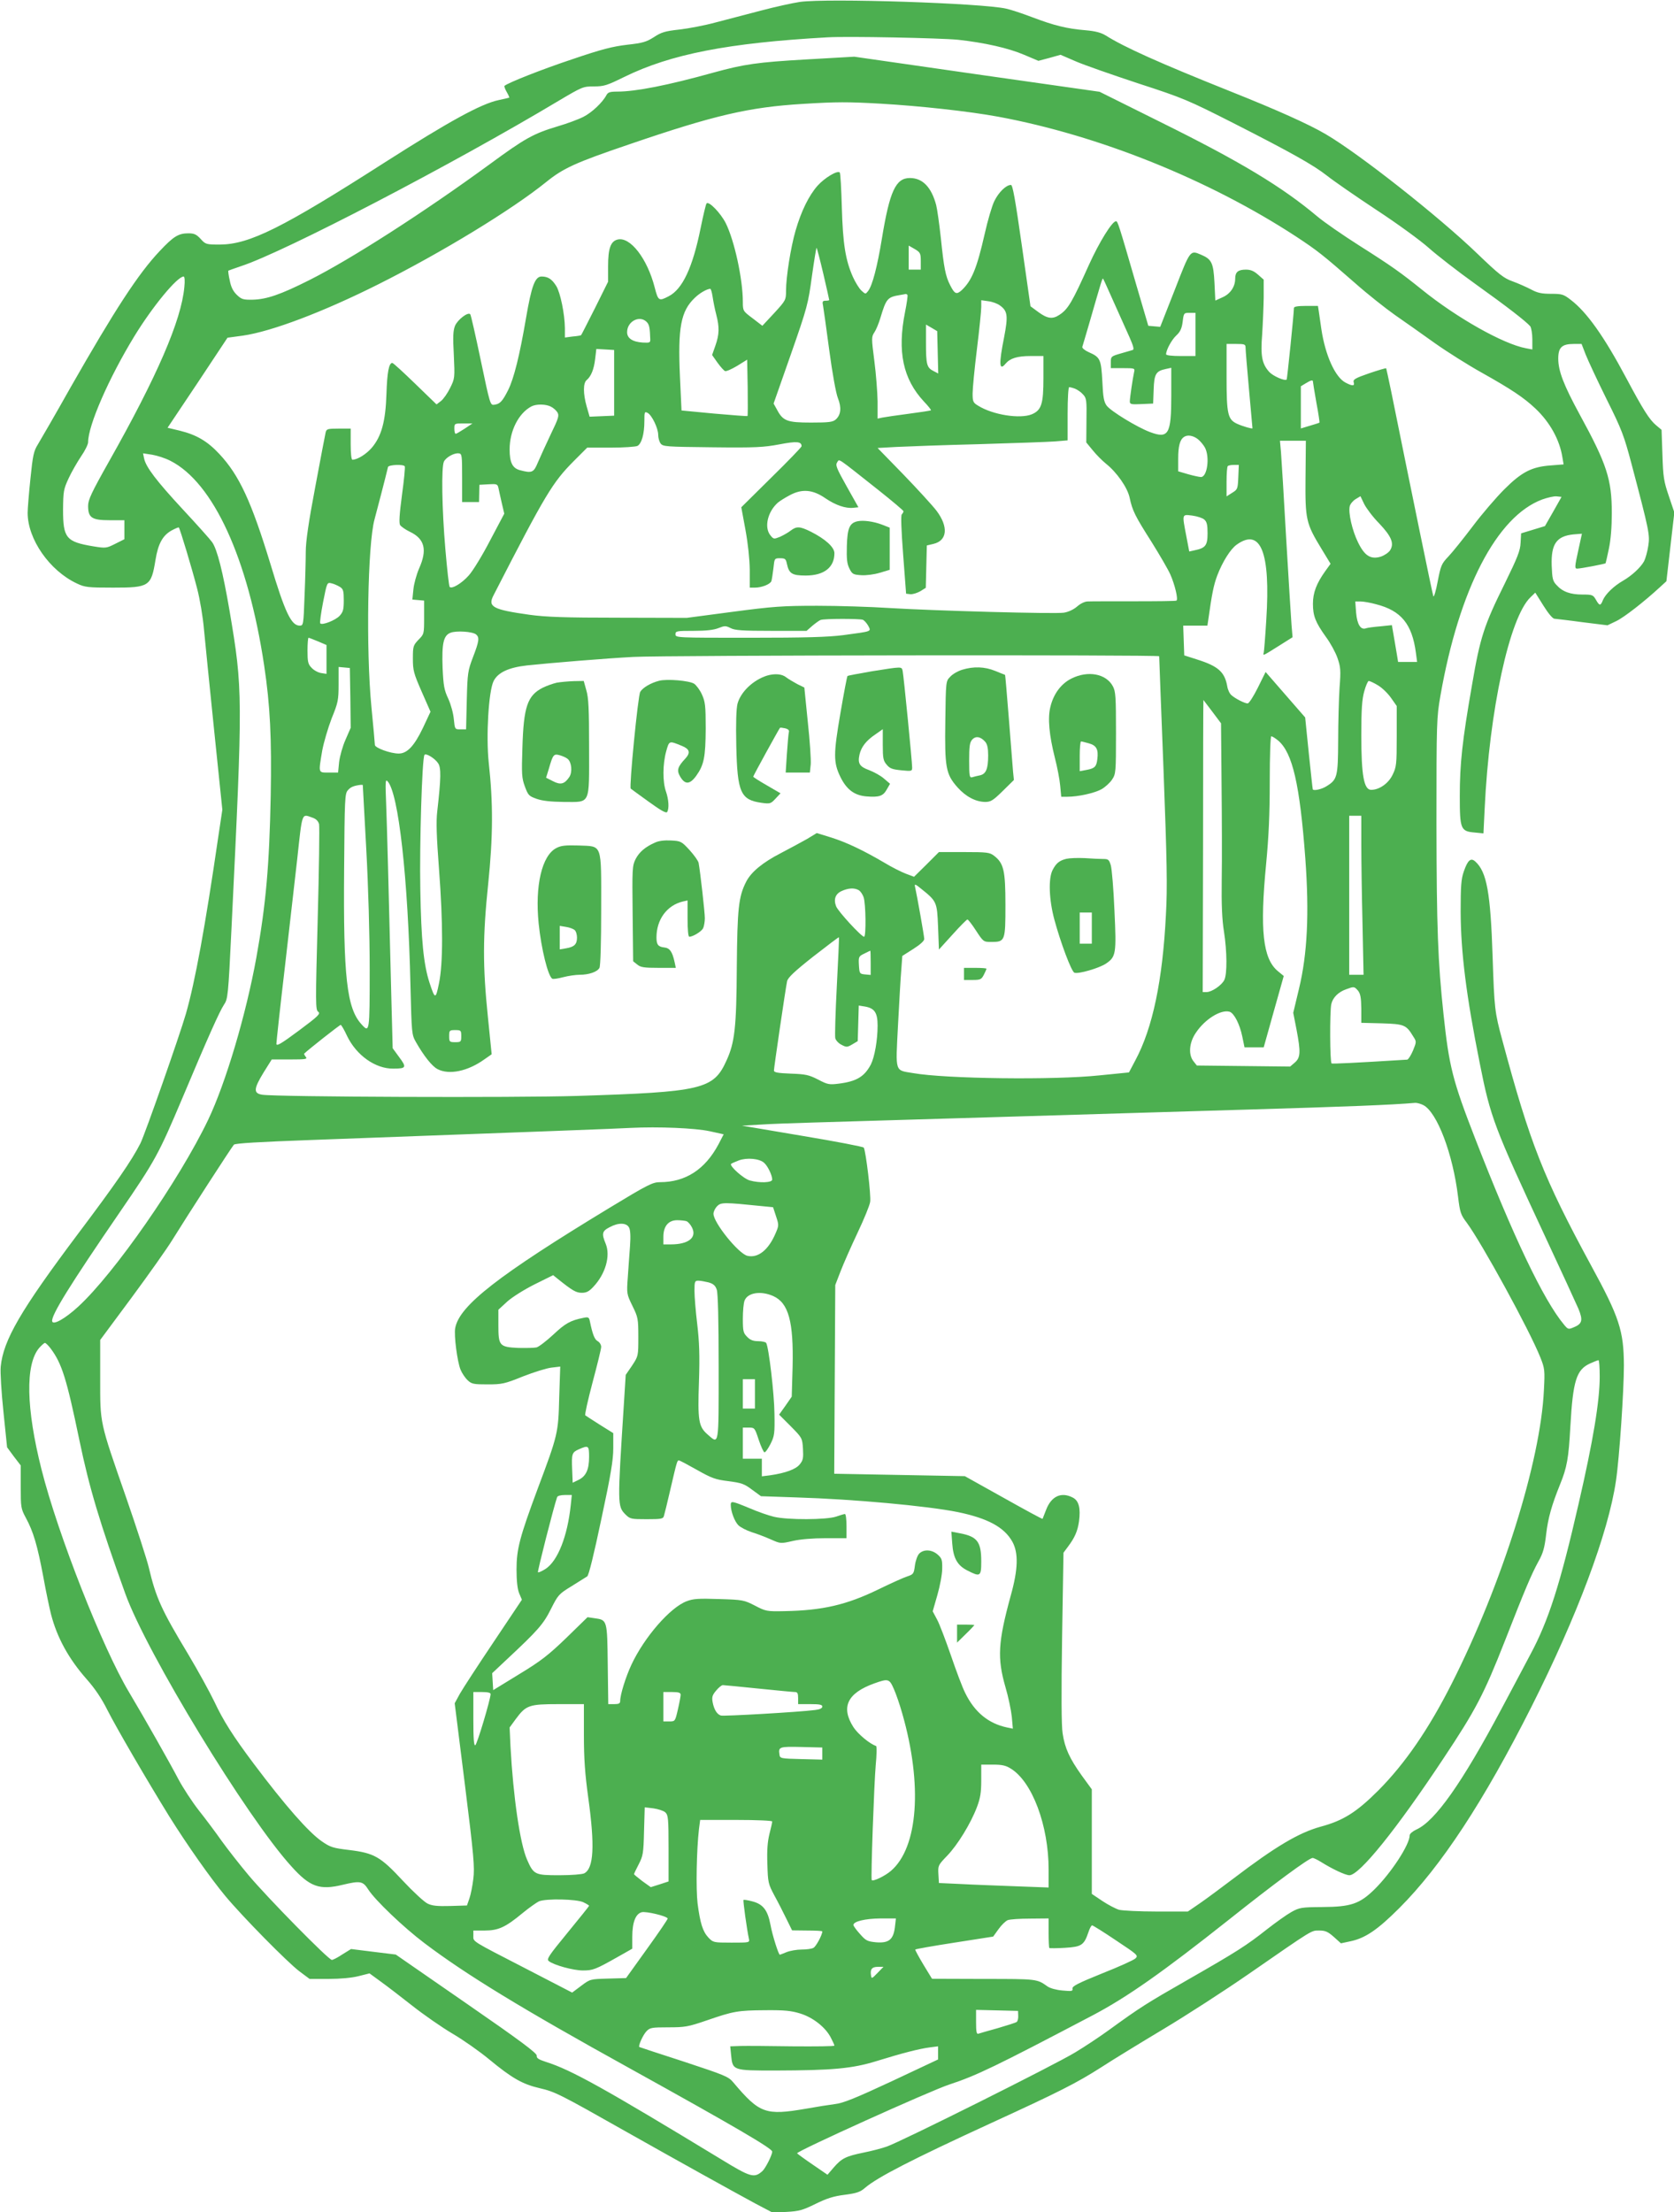 <?xml version="1.0" standalone="no"?>
<!DOCTYPE svg PUBLIC "-//W3C//DTD SVG 20010904//EN"
 "http://www.w3.org/TR/2001/REC-SVG-20010904/DTD/svg10.dtd">
<svg version="1.0" xmlns="http://www.w3.org/2000/svg"
 width="969pt" height="1280pt" viewBox="0 0 969 1280"
 preserveAspectRatio="xMidYMid meet">
<g transform="translate(0,1280) scale(0.1,-0.1)"
fill="#4caf50" stroke="none">
<path d="M4631 12789 c-41 -6 -142 -28 -225 -50 -83 -22 -202 -53 -264 -69
-62 -17 -157 -35 -210 -41 -82 -9 -105 -16 -147 -44 -44 -28 -65 -34 -155 -44
-84 -10 -148 -26 -315 -83 -175 -58 -375 -137 -395 -155 -2 -2 3 -18 13 -35
10 -17 16 -32 15 -33 -2 -1 -29 -7 -61 -14 -104 -22 -290 -125 -657 -359 -595
-381 -786 -476 -957 -477 -80 0 -83 1 -112 33 -24 26 -37 32 -71 32 -57 0 -86
-18 -165 -102 -125 -132 -260 -340 -518 -792 -87 -155 -172 -301 -187 -326
-25 -40 -30 -63 -44 -201 -9 -86 -16 -174 -16 -196 0 -153 127 -335 285 -409
46 -22 63 -24 210 -24 209 0 220 7 245 160 15 93 41 141 92 170 22 12 41 20
43 18 7 -7 77 -240 106 -353 16 -61 34 -167 40 -240 7 -71 33 -335 59 -585
l47 -455 -24 -160 c-75 -515 -134 -837 -187 -1021 -36 -125 -237 -697 -263
-749 -50 -99 -144 -235 -363 -526 -331 -441 -431 -613 -446 -767 -3 -32 4
-148 16 -262 l21 -204 39 -53 40 -52 0 -124 c0 -117 1 -126 29 -178 44 -81 67
-159 101 -339 16 -89 37 -188 45 -219 35 -136 102 -258 206 -376 48 -54 87
-112 120 -178 52 -103 228 -405 359 -617 104 -166 237 -355 324 -460 99 -119
359 -383 429 -436 l59 -44 109 0 c68 0 135 6 174 16 l64 16 63 -46 c35 -25
117 -88 183 -140 66 -52 172 -126 235 -163 63 -37 158 -104 211 -148 132 -109
193 -144 292 -167 91 -21 118 -35 507 -255 298 -168 597 -334 743 -413 l99
-52 82 4 c71 4 93 10 166 46 65 32 105 45 170 53 70 9 91 17 117 40 71 61 271
164 728 374 395 181 496 232 640 324 66 43 228 142 360 221 132 79 355 223
495 320 377 261 359 250 407 250 35 0 50 -7 84 -37 l41 -37 56 12 c85 18 156
66 282 192 242 242 488 616 765 1165 264 524 445 1006 489 1307 20 133 46 521
46 668 -1 200 -26 278 -191 580 -274 505 -352 703 -513 1302 -44 162 -46 182
-56 483 -12 370 -34 491 -100 550 -26 24 -44 9 -67 -58 -15 -43 -18 -84 -18
-232 1 -235 32 -485 111 -879 62 -313 83 -367 376 -996 94 -201 181 -391 195
-423 27 -66 22 -87 -28 -107 -30 -13 -33 -12 -56 16 -118 141 -294 510 -515
1079 -129 332 -150 414 -182 715 -33 307 -40 500 -41 1105 0 591 1 614 23 740
108 616 326 1037 589 1135 31 11 69 20 84 18 l28 -3 -48 -85 -48 -84 -69 -21
-69 -21 -3 -54 c-2 -46 -17 -84 -91 -235 -121 -244 -143 -312 -190 -587 -57
-326 -71 -458 -71 -644 0 -192 5 -204 87 -211 l50 -5 7 143 c27 571 144 1107
265 1223 l28 27 47 -75 c28 -45 54 -76 64 -76 9 -1 82 -9 162 -20 l145 -18 50
24 c45 21 163 113 255 198 l36 33 23 199 23 199 -32 95 c-29 85 -33 110 -37
239 l-5 144 -31 26 c-39 32 -76 91 -172 271 -130 244 -230 385 -324 456 -40
31 -50 34 -112 34 -55 0 -79 5 -116 25 -27 14 -74 35 -107 47 -51 18 -78 39
-204 160 -223 215 -684 578 -877 691 -98 58 -286 142 -552 248 -415 166 -613
255 -723 324 -26 16 -59 25 -116 30 -110 9 -184 28 -308 75 -58 22 -127 45
-152 50 -141 32 -1032 61 -1193 39z m914 -219 c154 -17 292 -48 383 -87 l83
-35 64 17 64 18 88 -38 c48 -21 212 -78 363 -128 262 -85 288 -97 545 -227
342 -174 468 -245 547 -307 35 -28 162 -116 283 -196 121 -79 258 -179 305
-221 47 -42 168 -136 270 -209 186 -133 294 -217 318 -245 6 -9 12 -42 12 -75
l0 -59 -37 7 c-130 24 -399 175 -602 339 -122 98 -173 135 -361 254 -96 61
-206 137 -245 170 -205 172 -443 316 -910 547 l-350 174 -710 101 -710 102
-280 -16 c-279 -16 -357 -27 -535 -76 -266 -74 -450 -110 -557 -110 -43 0 -54
-4 -63 -21 -23 -43 -85 -101 -133 -125 -27 -14 -94 -39 -149 -55 -140 -42
-189 -69 -393 -219 -373 -273 -802 -549 -1045 -671 -167 -84 -247 -111 -327
-113 -55 -1 -65 2 -92 28 -21 20 -34 45 -41 83 -7 30 -10 56 -8 57 1 1 35 13
73 26 249 81 1228 591 1839 957 137 81 141 83 204 83 59 0 76 6 176 55 269
132 602 197 1176 229 116 7 652 -4 755 -14z m-445 -370 c225 -13 508 -44 677
-75 584 -108 1220 -364 1723 -692 126 -83 154 -105 344 -271 71 -63 175 -145
230 -184 56 -39 160 -112 231 -163 72 -51 193 -127 270 -170 173 -97 245 -145
312 -208 84 -79 141 -181 157 -283 l7 -41 -75 -6 c-110 -8 -168 -38 -269 -139
-46 -46 -128 -141 -182 -213 -54 -71 -117 -150 -141 -175 -40 -42 -44 -52 -62
-145 -10 -55 -22 -93 -25 -85 -5 12 -126 602 -244 1185 -15 72 -28 132 -29
134 -2 2 -46 -11 -99 -29 -81 -28 -94 -36 -89 -52 7 -22 -7 -23 -47 -2 -60 31
-117 157 -140 308 -6 39 -12 86 -15 104 l-5 32 -69 0 c-49 0 -70 -4 -70 -12
-1 -40 -39 -410 -42 -414 -10 -10 -77 19 -100 43 -43 47 -52 93 -42 217 4 61
8 158 9 214 l0 104 -33 29 c-24 21 -42 29 -70 29 -45 0 -62 -14 -62 -52 0 -47
-28 -88 -73 -108 l-42 -19 -5 103 c-6 115 -16 136 -77 162 -64 27 -62 31 -152
-201 l-85 -216 -35 3 -34 3 -69 235 c-103 355 -108 370 -118 370 -22 0 -96
-119 -156 -251 -97 -216 -121 -258 -172 -291 -39 -26 -69 -22 -121 16 l-46 34
-50 351 c-38 267 -53 351 -63 351 -28 0 -71 -42 -96 -93 -14 -28 -39 -114 -56
-190 -45 -198 -74 -270 -133 -326 -30 -27 -41 -23 -67 29 -27 52 -36 100 -54
274 -9 82 -21 167 -27 190 -28 104 -79 156 -152 156 -82 0 -117 -76 -162 -350
-27 -164 -55 -272 -80 -304 -15 -19 -15 -19 -39 3 -13 12 -35 48 -49 79 -43
97 -58 191 -64 402 -3 107 -8 198 -12 202 -13 14 -88 -31 -129 -77 -50 -57
-94 -146 -127 -260 -28 -97 -55 -268 -55 -347 0 -53 -1 -56 -68 -129 l-69 -74
-56 43 c-56 42 -57 43 -57 95 0 132 -49 356 -99 456 -30 59 -98 129 -111 114
-4 -4 -19 -68 -34 -141 -46 -229 -105 -355 -185 -396 -57 -30 -61 -27 -81 50
-43 168 -142 296 -215 278 -40 -10 -55 -51 -55 -154 l0 -90 -76 -153 c-42 -83
-78 -154 -80 -156 -1 -2 -23 -6 -49 -8 l-45 -6 0 54 c-1 82 -26 205 -50 244
-25 40 -48 55 -85 55 -38 0 -58 -54 -90 -240 -37 -217 -70 -350 -104 -418 -33
-65 -47 -80 -81 -84 -22 -3 -24 4 -77 257 -30 143 -57 263 -61 267 -14 14 -73
-32 -88 -67 -11 -27 -13 -63 -7 -169 6 -132 6 -136 -21 -190 -15 -31 -39 -65
-53 -76 l-26 -20 -124 120 c-68 66 -127 120 -132 120 -20 0 -30 -55 -34 -180
-5 -159 -29 -245 -85 -311 -32 -37 -83 -69 -112 -69 -6 0 -10 35 -10 90 l0 90
-70 0 c-64 0 -70 -2 -75 -22 -3 -13 -30 -154 -60 -315 -39 -205 -55 -317 -55
-375 0 -46 -3 -161 -7 -255 -6 -169 -7 -173 -28 -173 -49 0 -85 76 -169 355
-111 364 -181 515 -296 638 -69 74 -132 111 -229 135 l-71 17 174 260 173 261
89 12 c167 24 467 138 784 297 369 185 774 432 972 592 99 80 169 112 478 217
497 170 695 216 1010 235 196 12 255 12 450 1z m230 -911 l0 -49 -35 0 -35 0
0 70 0 69 35 -20 c32 -19 35 -25 35 -70z m-564 -74 c19 -81 34 -149 34 -151 0
-2 -9 -4 -21 -4 -17 0 -20 -5 -15 -27 3 -16 19 -131 36 -258 18 -135 39 -250
50 -278 22 -55 18 -97 -12 -124 -17 -15 -39 -18 -143 -18 -139 0 -163 9 -198
76 l-19 34 100 285 c96 274 100 292 122 453 13 92 25 166 27 163 2 -2 20 -70
39 -151z m-3699 -77 c-18 -193 -158 -516 -436 -1008 -102 -181 -121 -222 -121
-257 0 -69 22 -83 125 -83 l85 0 0 -55 0 -55 -52 -26 c-52 -26 -55 -27 -128
-15 -157 26 -175 48 -175 211 1 108 3 119 32 182 17 37 50 94 72 127 23 33 41
70 41 82 0 97 119 370 268 614 106 173 248 345 285 345 6 0 8 -25 4 -62z
m5381 -88 c33 -74 74 -166 91 -203 21 -48 27 -69 18 -72 -6 -2 -38 -11 -69
-20 -56 -16 -58 -18 -58 -51 l0 -34 70 0 c68 0 70 -1 65 -22 -8 -36 -25 -151
-25 -171 0 -16 8 -18 68 -15 l67 3 3 81 c3 90 13 107 70 119 l32 7 0 -162 c0
-223 -16 -250 -123 -210 -75 28 -227 121 -251 153 -16 22 -21 49 -25 140 -7
128 -12 140 -78 169 -23 10 -40 24 -38 31 2 7 20 66 39 132 71 246 77 267 81
263 2 -1 30 -64 63 -138z m-2323 33 c4 -27 13 -73 21 -103 19 -73 18 -115 -5
-180 l-19 -54 31 -44 c18 -25 38 -47 44 -49 7 -3 38 11 70 30 l58 36 3 -161
c1 -88 1 -162 -1 -165 -2 -2 -89 5 -193 14 l-189 18 -9 195 c-13 285 5 380 86
457 28 27 67 50 89 52 4 1 10 -20 14 -46z m1128 10 c2 -5 -4 -48 -14 -98 -46
-229 -12 -388 109 -518 25 -26 43 -49 41 -51 -2 -2 -60 -11 -129 -20 -69 -9
-137 -19 -152 -22 l-28 -6 0 99 c-1 54 -9 160 -19 236 -17 132 -17 138 1 165
10 15 25 52 34 82 34 113 41 121 114 133 14 2 28 5 32 6 4 0 9 -2 11 -6z m536
-61 c44 -32 47 -60 23 -185 -31 -155 -28 -196 9 -151 26 31 68 44 144 44 l75
0 0 -125 c0 -152 -11 -188 -67 -212 -68 -28 -224 -4 -310 49 -30 18 -33 24
-33 71 0 29 11 144 25 257 14 113 25 222 25 244 l0 39 42 -6 c23 -3 53 -14 67
-25z m1131 -167 l0 -125 -85 0 c-52 0 -85 4 -85 10 0 25 32 84 59 109 23 21
32 41 37 80 6 50 7 51 40 51 l34 0 0 -125z m-3172 67 c11 -15 14 -33 16 -94 1
-21 -3 -22 -44 -20 -59 4 -90 25 -90 60 0 66 79 103 118 54z m1680 -170 l3
-123 -29 15 c-37 19 -42 37 -42 164 l0 104 33 -19 32 -19 3 -122z m1782 26 c0
-13 9 -122 20 -243 11 -121 20 -221 20 -223 0 -5 -56 11 -89 26 -54 25 -61 55
-61 272 l0 190 55 0 c50 0 55 -2 55 -22z m1969 -40 c14 -35 68 -151 121 -258
88 -176 101 -212 143 -370 105 -397 108 -415 98 -479 -5 -33 -16 -72 -24 -88
-19 -35 -70 -83 -122 -113 -54 -31 -101 -77 -116 -111 -14 -36 -20 -36 -41 1
-16 28 -21 30 -78 30 -70 0 -115 16 -150 55 -22 23 -25 37 -28 113 -4 125 28
170 126 180 l49 4 -22 -101 c-20 -90 -20 -101 -6 -101 21 0 161 27 165 31 1 2
10 40 19 84 11 51 17 127 17 206 0 195 -28 282 -186 571 -93 171 -124 252
-124 323 0 65 21 85 90 85 l45 0 24 -62z m-5624 -163 l0 -190 -71 -3 -71 -3
-17 59 c-21 74 -21 136 0 153 25 21 42 61 49 122 l7 58 52 -3 51 -3 0 -190z
m4045 7 c0 -5 9 -59 20 -122 12 -62 19 -114 18 -115 -2 -2 -27 -10 -55 -18
l-53 -16 0 122 0 122 28 17 c31 19 42 21 42 10z m-1377 -41 c14 -6 35 -20 46
-33 20 -21 22 -33 20 -151 l-1 -127 37 -45 c20 -25 55 -60 77 -78 63 -50 125
-139 137 -197 16 -75 31 -105 127 -256 48 -77 97 -161 109 -189 26 -59 46
-143 35 -150 -4 -3 -115 -4 -246 -4 -132 0 -252 0 -268 -1 -17 0 -43 -13 -62
-30 -20 -17 -50 -31 -76 -35 -53 -8 -745 11 -1008 27 -107 7 -296 13 -420 13
-200 0 -255 -4 -490 -35 l-265 -35 -395 1 c-310 0 -421 4 -515 17 -214 30
-243 46 -208 113 302 588 341 652 465 777 l77 77 136 0 c75 0 145 5 155 10 24
13 40 69 40 143 0 54 1 57 19 48 25 -14 61 -89 61 -127 0 -17 6 -39 14 -50 14
-18 31 -19 300 -22 251 -3 297 0 388 17 100 19 128 17 128 -11 0 -5 -79 -87
-175 -181 l-174 -172 24 -130 c15 -82 24 -168 25 -232 l0 -103 29 0 c40 0 88
19 96 37 3 9 8 43 12 75 6 58 6 58 39 58 29 0 33 -4 39 -32 12 -57 30 -68 109
-68 106 0 166 47 166 129 0 35 -52 82 -137 125 -63 31 -82 32 -116 6 -14 -11
-42 -27 -62 -36 -35 -14 -37 -14 -55 8 -38 46 -17 137 43 190 12 10 44 30 71
44 70 37 132 31 204 -19 59 -40 117 -60 162 -55 l29 3 -68 121 c-59 105 -66
123 -55 139 15 20 -11 37 242 -163 78 -62 142 -116 142 -120 0 -4 -4 -12 -10
-18 -6 -6 -3 -90 8 -234 l17 -225 25 -3 c14 -1 39 7 57 17 l32 20 3 123 3 122
38 9 c81 19 88 99 18 192 -23 30 -109 124 -191 209 l-150 154 107 6 c60 3 275
11 478 16 204 6 403 13 443 16 l72 6 0 154 c0 89 4 154 9 154 5 0 21 -4 34 -9z
m-3034 -104 c13 -6 30 -21 37 -32 12 -19 8 -33 -39 -130 -29 -61 -62 -134 -74
-162 -24 -58 -34 -62 -105 -43 -42 12 -58 45 -58 120 0 106 51 208 125 248 27
15 84 15 114 -1z m-499 -127 c-25 -16 -48 -30 -52 -30 -5 0 -8 14 -8 30 0 30
1 30 53 30 l52 0 -45 -30z m4244 -61 c14 -11 33 -34 41 -49 29 -55 13 -170
-23 -170 -9 0 -42 7 -74 16 l-58 17 0 74 c0 71 10 110 34 125 20 14 53 8 80
-13z m623 -221 c-2 -246 2 -265 94 -416 l51 -84 -31 -43 c-50 -70 -71 -124
-71 -188 0 -70 14 -107 75 -192 26 -35 56 -90 67 -122 18 -52 20 -70 12 -173
-4 -63 -8 -201 -8 -305 -1 -211 -5 -226 -69 -265 -27 -17 -74 -27 -78 -17 -1
1 -11 95 -23 209 l-21 207 -115 132 -114 131 -45 -91 c-25 -50 -51 -91 -59
-91 -17 0 -72 28 -94 48 -10 8 -21 31 -24 51 -15 84 -53 117 -177 156 l-72 23
-3 86 -3 86 70 0 70 0 5 33 c21 150 31 201 52 257 30 79 77 154 113 179 139
99 196 -45 171 -434 -6 -99 -13 -186 -15 -192 -6 -19 -3 -17 86 39 l81 51 -6
71 c-3 39 -17 265 -31 501 -13 237 -27 460 -30 498 l-6 67 75 0 75 0 -2 -212z
m-6571 96 c249 -126 450 -565 543 -1184 35 -232 44 -421 38 -755 -8 -401 -27
-624 -83 -935 -60 -331 -177 -725 -279 -939 -169 -352 -543 -889 -752 -1081
-76 -70 -146 -109 -151 -85 -7 33 101 208 394 635 203 296 222 331 359 655
151 359 216 503 241 541 23 34 25 47 44 442 66 1357 66 1381 -11 1837 -39 228
-72 357 -101 398 -12 17 -89 103 -170 190 -152 164 -214 245 -224 295 l-6 29
53 -8 c29 -5 76 -20 105 -35z m1689 -99 l0 -140 49 0 49 0 1 50 1 50 52 3 c48
3 53 1 58 -20 3 -13 11 -52 19 -86 l15 -64 -82 -155 c-44 -85 -100 -177 -124
-203 -41 -46 -97 -79 -110 -66 -4 3 -15 102 -25 219 -20 233 -24 477 -8 507
13 25 59 50 85 47 19 -2 20 -9 20 -142z m-332 67 c3 -4 -4 -78 -16 -165 -15
-113 -18 -163 -11 -175 6 -9 32 -27 57 -39 86 -41 101 -105 53 -212 -15 -35
-30 -89 -33 -121 l-6 -59 34 -3 34 -3 0 -97 c0 -96 0 -97 -33 -130 -30 -32
-32 -38 -32 -108 0 -68 4 -85 51 -192 l51 -116 -44 -94 c-50 -104 -91 -148
-140 -148 -48 0 -138 33 -138 50 0 8 -9 107 -20 220 -32 331 -22 940 18 1085
15 56 62 235 78 303 4 13 89 17 97 4z m4825 -62 c-3 -68 -4 -72 -35 -91 l-33
-21 0 84 c0 47 3 88 7 91 3 4 19 7 35 7 l29 0 -3 -70z m816 -269 c71 -75 88
-116 62 -156 -9 -13 -33 -29 -54 -36 -58 -17 -93 5 -131 83 -34 69 -57 171
-48 209 3 13 19 32 34 41 l28 17 22 -46 c13 -25 51 -76 87 -112z m-1013 23
c15 -13 19 -31 19 -80 0 -70 -12 -85 -75 -98 l-31 -7 -17 89 c-25 131 -26 126
34 119 29 -4 60 -14 70 -23z m-5003 -390 c19 -12 22 -23 22 -78 0 -53 -4 -67
-24 -89 -24 -26 -101 -56 -112 -44 -4 4 4 59 16 122 23 116 23 116 49 110 14
-3 36 -13 49 -21z m5997 -100 c146 -37 209 -115 231 -281 l7 -53 -55 0 -55 0
-7 43 c-4 23 -12 71 -18 106 l-11 64 -67 -7 c-38 -3 -74 -8 -82 -11 -31 -12
-52 21 -58 89 l-5 66 30 0 c17 0 58 -7 90 -16z m-2970 -90 c8 -4 22 -19 31
-35 17 -34 25 -31 -146 -54 -87 -11 -215 -15 -542 -15 -421 0 -428 0 -428 20
0 19 7 20 105 20 72 0 117 5 144 16 36 14 42 14 70 0 24 -13 68 -16 235 -16
l205 0 33 29 c18 15 40 31 48 34 21 8 225 8 245 1z m-2239 -85 c20 -17 18 -38
-18 -131 -30 -79 -32 -92 -36 -250 l-4 -168 -33 0 c-32 0 -32 0 -38 59 -3 34
-17 85 -32 118 -24 51 -28 74 -33 179 -5 142 5 187 46 203 33 13 128 7 148
-10z m-915 -40 l49 -21 0 -84 0 -83 -32 5 c-18 3 -43 17 -55 31 -20 20 -23 35
-23 99 0 41 3 74 6 74 3 0 28 -10 55 -21z m4869 -86 c0 -5 11 -299 25 -655 20
-534 23 -681 14 -840 -19 -381 -77 -657 -177 -843 l-37 -70 -170 -17 c-264
-28 -892 -20 -1079 13 -108 18 -102 -1 -88 275 7 132 15 276 19 321 l6 82 63
40 c41 26 64 47 64 58 0 16 -41 247 -54 306 -3 13 4 11 32 -12 95 -76 96 -78
102 -223 l5 -132 79 87 c43 48 82 87 86 87 4 0 27 -29 50 -65 42 -64 43 -65
88 -65 80 0 82 5 82 214 0 200 -10 241 -65 284 -26 20 -39 22 -174 22 l-146 0
-72 -72 -72 -71 -48 18 c-26 10 -82 38 -123 63 -121 71 -219 118 -308 146
l-84 26 -56 -34 c-32 -18 -100 -55 -152 -82 -105 -54 -172 -109 -201 -166 -44
-86 -51 -156 -54 -493 -2 -351 -12 -438 -60 -542 -75 -166 -140 -181 -865
-204 -357 -11 -1738 -6 -1822 7 -52 8 -50 34 8 129 l47 75 105 0 c92 0 103 2
92 15 -7 9 -11 17 -9 19 26 25 205 166 211 166 4 0 21 -29 37 -64 54 -112 164
-190 267 -189 76 0 79 7 35 66 l-38 52 -7 265 c-17 690 -26 1027 -31 1155 -5
122 -4 138 8 125 64 -66 119 -562 133 -1185 7 -276 7 -281 32 -325 45 -79 93
-140 125 -156 67 -35 175 -12 270 56 l43 30 -22 218 c-30 291 -30 464 2 769
28 272 29 467 3 701 -16 153 -1 411 28 471 25 50 87 79 194 91 132 14 460 41
614 49 181 10 3045 13 3045 4z m-4682 -241 l2 -173 -30 -69 c-17 -38 -33 -96
-37 -129 l-6 -61 -53 0 c-63 0 -61 -6 -39 126 9 49 34 133 55 188 37 91 40
105 40 198 l0 99 33 -3 32 -3 3 -173z m5948 73 c24 -14 58 -47 76 -73 l33 -47
0 -175 c0 -164 -2 -178 -24 -223 -24 -50 -77 -87 -124 -87 -42 0 -57 84 -57
315 0 152 4 209 17 255 9 33 21 60 26 60 6 0 30 -11 53 -25z m-959 -152 l51
-68 3 -350 c2 -192 3 -442 1 -555 -2 -145 2 -233 13 -300 18 -116 19 -246 2
-280 -15 -31 -73 -70 -102 -70 l-23 0 2 845 c0 465 1 845 2 845 0 0 23 -30 51
-67z m382 -168 c83 -71 125 -253 157 -683 23 -317 12 -552 -37 -754 l-33 -138
19 -97 c25 -132 23 -162 -10 -191 l-27 -23 -270 3 -270 3 -19 24 c-31 38 -26
108 13 165 52 79 146 137 196 122 26 -9 58 -71 73 -143 l13 -63 56 0 55 0 58
207 58 206 -34 28 c-87 72 -105 237 -68 620 15 157 21 287 21 477 0 154 4 262
9 262 5 0 23 -11 40 -25z m-4863 -131 c18 -26 17 -86 -5 -279 -7 -59 -4 -145
10 -330 24 -318 24 -550 0 -665 -19 -94 -23 -93 -55 5 -34 105 -48 245 -53
540 -5 257 10 755 24 777 7 13 61 -20 79 -48z m-436 -126 c0 -2 9 -167 20
-368 12 -219 20 -500 20 -702 0 -361 -1 -366 -47 -315 -86 93 -106 275 -101
898 3 409 4 438 22 457 16 19 35 26 74 31 6 0 12 0 12 -1z m-291 -189 c21 -7
33 -20 38 -37 3 -15 0 -263 -8 -551 -13 -491 -13 -524 3 -535 15 -11 1 -25
-112 -109 -105 -78 -130 -92 -130 -76 0 11 22 215 50 452 27 238 59 513 70
612 31 284 25 266 89 244z m6071 -156 c0 -93 3 -300 7 -460 l6 -293 -41 0 -42
0 0 460 0 460 35 0 35 0 0 -167z m-2910 -263 c10 -5 23 -24 29 -41 13 -37 15
-229 3 -229 -16 0 -151 147 -162 176 -16 41 -4 73 33 89 38 17 72 19 97 5z
m-126 -555 c-8 -154 -12 -290 -9 -302 3 -12 19 -30 36 -38 28 -15 33 -15 62 2
l32 19 3 103 3 103 37 -6 c55 -10 72 -36 72 -110 0 -84 -17 -181 -39 -225 -37
-70 -82 -98 -186 -111 -55 -7 -65 -5 -120 24 -53 27 -72 31 -157 34 -77 3 -98
7 -98 18 0 16 67 473 76 516 4 21 42 57 151 143 81 63 148 114 149 112 2 -1
-4 -128 -12 -282z m196 134 l0 -70 -32 3 c-32 3 -33 5 -36 53 -3 49 -1 52 30
67 18 9 34 17 36 17 1 1 2 -31 2 -70z m2821 -161 c14 -18 18 -40 19 -104 l0
-82 119 -3 c130 -4 141 -9 181 -75 20 -31 20 -31 -1 -83 -12 -28 -27 -51 -33
-52 -306 -19 -432 -25 -438 -22 -10 5 -11 298 -2 342 8 38 40 71 86 87 46 17
47 17 69 -8z m-5191 -263 c0 -33 -2 -35 -35 -35 -33 0 -35 2 -35 35 0 33 2 35
35 35 33 0 35 -2 35 -35z m5569 -399 c80 -42 171 -282 201 -530 11 -90 15
-104 50 -150 88 -119 363 -621 426 -779 26 -65 27 -75 21 -190 -19 -412 -243
-1124 -533 -1697 -134 -265 -271 -464 -425 -619 -127 -127 -204 -175 -334
-210 -127 -35 -262 -115 -505 -300 -69 -52 -156 -117 -194 -143 l-70 -48 -180
0 c-100 0 -198 5 -218 10 -20 6 -64 29 -97 51 l-61 41 0 302 0 303 -59 81
c-69 97 -97 156 -110 243 -7 42 -8 234 -3 555 l8 490 26 35 c40 53 56 91 64
147 10 76 -1 119 -36 137 -67 35 -125 8 -155 -72 -10 -26 -19 -49 -20 -51 -2
-2 -103 53 -226 122 l-224 125 -378 7 -378 7 3 546 3 546 31 80 c17 44 61 144
98 222 37 78 70 158 73 179 6 36 -25 294 -37 314 -3 5 -163 36 -356 68 l-349
59 105 6 c58 4 195 9 305 12 110 3 565 17 1010 30 446 13 1123 34 1505 45 579
17 834 27 973 39 10 0 30 -5 46 -13z m-4132 -151 l82 -18 -30 -58 c-78 -146
-191 -219 -339 -219 -42 0 -70 -14 -291 -148 -645 -391 -870 -566 -894 -696
-8 -42 12 -195 31 -241 8 -20 27 -48 41 -61 23 -22 35 -24 115 -24 83 0 99 3
205 46 64 25 138 48 165 51 l51 6 -6 -179 c-5 -206 -8 -217 -125 -529 -104
-280 -122 -348 -122 -466 0 -65 5 -112 15 -137 l16 -38 -164 -245 c-90 -134
-178 -269 -195 -299 l-30 -55 59 -470 c52 -415 57 -479 49 -545 -5 -41 -15
-93 -23 -115 l-14 -40 -97 -3 c-74 -2 -105 1 -131 14 -19 9 -83 68 -142 131
-131 141 -166 161 -312 179 -93 11 -109 16 -158 50 -78 54 -212 207 -394 449
-120 160 -177 250 -228 359 -27 56 -95 180 -153 277 -153 254 -185 323 -227
501 -11 46 -70 228 -131 404 -155 445 -150 423 -150 690 l0 221 181 244 c99
134 206 285 236 334 84 136 344 538 357 552 8 8 145 16 446 27 1356 50 1783
66 1850 70 161 8 374 -1 457 -19z m316 -183 c21 -18 47 -72 47 -97 0 -18 -73
-21 -130 -5 -36 10 -119 84 -108 96 4 3 24 12 45 20 46 17 119 11 146 -14z
m-8 -251 l60 -6 17 -52 c17 -51 17 -54 -3 -100 -41 -96 -102 -144 -163 -129
-52 13 -196 192 -196 243 0 13 10 33 21 44 23 23 39 23 264 0z m-440 -87 c8
-4 22 -19 30 -35 31 -59 -19 -99 -122 -99 l-43 0 0 44 c0 61 29 96 80 96 21 0
46 -3 55 -6z m-334 -36 c8 -14 10 -50 6 -107 -4 -47 -9 -129 -13 -182 -7 -95
-6 -97 27 -165 32 -65 34 -74 34 -179 0 -111 0 -111 -36 -166 l-37 -54 -11
-175 c-37 -577 -37 -585 9 -632 27 -27 33 -28 124 -28 82 0 95 2 99 18 3 9 20
78 37 152 39 168 40 170 50 170 5 0 52 -25 105 -55 85 -48 107 -56 182 -65 75
-10 91 -15 136 -49 l52 -38 205 -7 c329 -10 757 -49 935 -85 173 -36 268 -87
315 -171 36 -65 34 -159 -10 -315 -73 -267 -78 -359 -30 -526 17 -57 33 -135
37 -173 l6 -68 -34 7 c-108 23 -188 89 -242 200 -16 31 -53 130 -83 218 -31
89 -66 182 -80 207 l-25 47 27 94 c15 52 28 120 28 152 1 52 -2 61 -27 83 -34
29 -80 31 -106 5 -10 -10 -21 -40 -25 -69 -6 -48 -9 -51 -44 -63 -20 -6 -95
-40 -167 -75 -185 -90 -324 -122 -545 -126 -101 -2 -107 -1 -170 32 -63 32
-69 34 -208 38 -119 4 -150 2 -188 -13 -95 -36 -244 -207 -319 -367 -33 -71
-65 -173 -65 -210 0 -14 -8 -18 -34 -18 l-35 0 -3 230 c-3 258 -3 257 -76 267
l-41 6 -123 -120 c-104 -100 -146 -133 -273 -210 l-150 -92 -3 49 -3 49 83 78
c182 170 213 205 257 293 41 81 45 87 119 132 42 26 83 52 91 57 9 5 39 128
82 332 55 256 69 342 69 410 l0 87 -77 48 c-42 27 -80 51 -85 55 -4 3 15 88
42 190 27 101 50 194 50 206 0 12 -9 27 -20 33 -18 9 -30 40 -45 113 -5 26 -9
28 -38 22 -75 -15 -105 -32 -173 -96 -40 -37 -84 -71 -98 -75 -14 -3 -62 -4
-106 -3 -109 5 -115 13 -115 130 l0 91 51 47 c29 26 99 70 159 100 l107 53 26
-21 c86 -69 107 -81 140 -81 27 0 42 8 67 35 70 74 100 179 71 249 -24 58 -21
73 22 95 51 28 98 27 113 -1z m461 -318 c27 -8 39 -18 47 -42 7 -20 11 -173
11 -449 0 -465 3 -447 -65 -388 -51 45 -57 79 -49 306 5 152 2 229 -10 331 -9
74 -16 160 -16 193 0 55 2 59 23 59 12 0 38 -5 59 -10z m374 -79 c89 -40 118
-148 112 -409 l-5 -173 -36 -52 -37 -52 67 -67 c66 -67 67 -68 71 -130 3 -53
1 -67 -18 -90 -22 -29 -83 -51 -172 -64 l-48 -6 0 51 0 51 -55 0 -55 0 0 90 0
90 34 0 c34 0 35 -1 58 -71 13 -39 28 -71 33 -72 6 -1 21 21 35 48 23 46 25
60 23 175 -1 115 -33 386 -48 410 -3 5 -24 10 -46 10 -29 0 -47 7 -64 25 -22
22 -25 32 -25 104 0 44 4 91 10 106 18 46 94 58 166 26z m-4183 -303 c65 -87
92 -172 167 -533 57 -274 116 -471 265 -885 123 -342 704 -1296 962 -1579 107
-119 163 -139 298 -106 101 24 116 21 147 -28 39 -61 203 -218 325 -310 239
-181 567 -381 1184 -722 612 -339 829 -466 829 -484 0 -20 -39 -97 -57 -113
-47 -42 -68 -36 -238 68 -672 408 -868 518 -1015 564 -43 14 -55 22 -53 36 2
14 -97 88 -407 302 l-409 283 -130 16 -129 16 -50 -31 c-27 -18 -54 -32 -61
-32 -19 0 -373 360 -482 490 -53 63 -123 153 -157 200 -33 47 -92 126 -131
175 -39 50 -92 131 -118 180 -48 92 -197 355 -286 504 -153 255 -412 913 -507
1290 -89 353 -94 605 -14 701 14 16 30 30 34 30 5 0 20 -15 33 -32z m8967
-163 c0 -142 -38 -371 -122 -735 -107 -468 -175 -678 -278 -870 -42 -80 -119
-224 -170 -320 -227 -426 -382 -646 -490 -695 -22 -10 -40 -25 -40 -34 0 -54
-108 -219 -205 -314 -85 -83 -136 -100 -300 -101 -123 -1 -133 -3 -180 -29
-27 -15 -90 -60 -140 -99 -120 -95 -177 -131 -460 -293 -238 -136 -273 -158
-455 -290 -52 -38 -141 -97 -196 -130 -114 -70 -1011 -518 -1091 -545 -28 -10
-89 -26 -135 -35 -102 -21 -126 -33 -172 -86 l-36 -42 -86 59 c-47 32 -88 62
-90 65 -6 11 771 362 881 398 158 52 264 103 835 403 198 105 400 247 785 552
259 206 462 356 483 356 7 0 29 -11 50 -24 64 -40 140 -76 163 -76 58 0 271
263 546 678 185 278 233 370 353 675 118 302 155 389 195 462 27 48 36 79 45
158 11 94 32 168 80 287 41 100 50 153 60 335 15 267 35 330 114 366 23 10 44
19 49 19 4 0 7 -43 7 -95z m-4890 -100 l0 -85 -35 0 -35 0 0 85 0 85 35 0 35
0 0 -85z m-960 -365 c0 -73 -18 -112 -62 -133 l-33 -16 -3 76 c-4 93 -1 100
40 118 55 24 58 21 58 -45z m-106 -277 c-19 -182 -75 -323 -145 -370 -22 -14
-42 -23 -45 -20 -4 4 89 370 111 435 3 7 21 12 45 12 l40 0 -6 -57z m1870
-1065 c13 -29 35 -93 49 -143 118 -411 92 -775 -66 -910 -35 -30 -104 -63
-111 -53 -6 8 14 562 23 663 6 61 7 111 2 113 -37 12 -106 70 -131 109 -74
116 -35 197 121 253 81 29 87 27 113 -32z m-784 2 c107 -11 202 -20 212 -20
14 0 18 -8 18 -35 l0 -35 70 0 c54 0 70 -3 70 -14 0 -10 -15 -17 -42 -20 -93
-12 -529 -37 -545 -32 -23 7 -40 35 -48 78 -5 28 -2 40 20 66 15 18 32 32 39
32 6 0 99 -9 206 -20z m-1550 -32 c-2 -35 -79 -293 -89 -296 -8 -3 -11 39 -11
152 l0 156 50 0 c34 0 50 -4 50 -12z m1100 -4 c0 -8 -7 -46 -16 -85 -16 -69
-16 -69 -50 -69 l-34 0 0 85 0 85 50 0 c39 0 50 -4 50 -16z m-560 -233 c0
-136 6 -223 25 -361 39 -281 32 -410 -23 -439 -12 -6 -75 -11 -145 -11 -140 0
-148 3 -186 90 -41 93 -80 363 -96 655 l-5 110 35 48 c60 81 77 87 248 87
l147 0 0 -179z m1380 -107 l0 -35 -122 3 c-120 3 -123 4 -126 26 -7 45 -1 47
127 44 l121 -3 0 -35z m1091 -87 c124 -76 219 -329 219 -584 l0 -104 -187 7
c-104 4 -246 9 -318 13 l-130 6 -3 51 c-3 50 -1 53 50 106 61 63 137 187 173
282 20 53 25 85 25 156 l0 90 68 0 c52 0 75 -5 103 -23z m-2000 -253 c17 -16
19 -35 19 -209 l0 -191 -52 -17 -51 -16 -49 35 c-26 20 -48 38 -48 40 0 3 12
28 27 57 25 48 28 63 31 191 l4 139 50 -6 c28 -4 59 -14 69 -23z m619 -53 c0
-5 -7 -38 -16 -72 -11 -45 -15 -94 -12 -174 3 -107 5 -115 40 -181 21 -38 52
-99 70 -136 l33 -67 88 -1 c48 0 87 -2 87 -5 0 -20 -36 -87 -51 -95 -10 -6
-41 -10 -69 -10 -28 0 -67 -7 -87 -15 -19 -8 -37 -15 -39 -15 -7 0 -43 112
-54 173 -16 85 -43 120 -106 136 -26 7 -48 10 -50 8 -4 -4 20 -174 31 -224 5
-23 4 -23 -101 -23 -104 0 -106 1 -133 29 -33 35 -48 83 -63 198 -10 84 -6
308 8 430 l7 53 208 0 c121 0 209 -4 209 -9z m-1094 -467 c19 -9 34 -18 34
-21 0 -2 -56 -72 -125 -156 -109 -133 -123 -153 -108 -164 31 -24 143 -54 197
-54 58 0 72 5 203 79 l83 47 0 68 c0 84 19 134 55 143 25 6 141 -21 150 -36 2
-3 -52 -82 -119 -175 l-122 -170 -104 -3 c-104 -3 -104 -3 -156 -42 l-52 -39
-263 136 c-326 168 -309 157 -309 193 l0 30 65 0 c80 0 121 19 220 101 39 32
82 62 95 68 42 17 217 13 256 -5z m1804 -146 c-9 -71 -36 -92 -109 -86 -50 5
-59 9 -93 48 -21 23 -38 47 -38 52 0 21 68 37 156 38 l90 0 -6 -52z m890 -31
c0 -46 2 -86 4 -88 2 -2 43 -2 91 1 96 6 110 15 136 92 7 21 16 38 21 38 4 0
67 -39 138 -87 125 -83 130 -87 113 -104 -10 -10 -97 -49 -193 -87 -141 -57
-174 -74 -172 -88 3 -15 -3 -16 -58 -11 -35 3 -72 13 -87 24 -61 43 -58 43
-368 43 l-300 1 -50 82 c-27 45 -48 84 -47 87 2 3 104 21 227 40 l224 35 31
43 c17 24 41 47 53 52 12 5 70 9 130 9 l107 1 0 -83z m-991 -233 c-32 -33 -34
-34 -37 -14 -6 36 5 50 40 50 l32 0 -35 -36z m-447 -234 c75 -23 148 -81 178
-141 11 -21 20 -41 20 -45 0 -4 -109 -5 -242 -4 -134 2 -269 3 -302 2 l-59 -2
5 -50 c9 -90 8 -90 257 -90 332 1 444 11 586 55 149 46 246 71 308 79 l47 6 0
-38 0 -38 -268 -126 c-208 -97 -282 -127 -328 -132 -32 -4 -108 -16 -169 -27
-234 -40 -268 -28 -420 152 -28 34 -49 42 -285 120 -140 45 -257 84 -259 85
-8 6 21 70 41 91 20 21 30 23 127 23 96 0 114 3 222 40 154 53 179 58 340 59
111 1 149 -3 201 -19z m1262 -13 c1 -15 -3 -32 -9 -36 -5 -4 -55 -20 -110 -36
-55 -15 -106 -30 -112 -32 -10 -4 -13 13 -13 66 l0 72 122 -3 121 -3 1 -28z"/>
<path d="M4964 9784 c-46 -10 -59 -39 -62 -143 -2 -77 1 -103 15 -131 16 -32
22 -35 68 -38 28 -2 75 4 108 14 l57 17 0 122 0 122 -46 18 c-48 18 -106 26
-140 19z"/>
<path d="M5047 8916 c-75 -13 -139 -25 -141 -27 -3 -2 -21 -98 -41 -214 -41
-238 -41 -286 -1 -369 36 -74 81 -108 151 -114 74 -6 97 2 118 40 l19 33 -35
30 c-19 17 -58 38 -86 49 -55 20 -67 38 -56 89 10 45 39 82 91 117 l44 31 0
-90 c0 -79 3 -93 23 -116 18 -22 34 -27 85 -32 60 -6 62 -5 62 17 0 33 -49
530 -55 558 -6 26 -1 26 -178 -2z"/>
<path d="M5570 8925 c-26 -8 -57 -26 -70 -41 -25 -25 -25 -27 -28 -255 -4
-270 3 -308 70 -384 48 -54 105 -84 160 -85 33 0 46 8 103 64 l64 63 -5 49
c-2 27 -13 163 -24 303 -11 140 -21 255 -22 256 -2 1 -27 11 -57 23 -61 25
-125 27 -191 7z m133 -417 c12 -14 17 -37 17 -78 0 -78 -12 -108 -47 -116 -15
-3 -36 -8 -45 -11 -16 -4 -18 5 -18 96 0 81 3 105 17 121 20 23 49 19 76 -12z"/>
<path d="M4440 8891 c-79 -25 -152 -93 -171 -163 -7 -29 -10 -109 -7 -243 6
-271 25 -313 146 -330 50 -7 54 -5 81 24 l29 31 -79 46 c-44 25 -79 48 -79 50
0 6 149 276 155 283 2 2 16 0 30 -3 19 -5 25 -12 21 -24 -2 -9 -7 -65 -11
-124 l-7 -108 70 0 70 0 5 48 c2 26 -5 136 -17 245 l-20 199 -41 20 c-22 12
-51 29 -64 39 -24 20 -67 23 -111 10z"/>
<path d="M6202 8874 c-60 -30 -104 -89 -122 -165 -16 -64 -7 -162 26 -293 14
-54 28 -127 31 -162 l6 -64 35 0 c63 0 157 21 197 43 22 12 50 38 62 56 22 33
23 41 23 270 0 210 -2 240 -18 270 -39 73 -144 93 -240 45z m101 -375 c44 -12
56 -35 49 -91 -5 -44 -15 -54 -64 -63 l-38 -7 0 86 c0 47 3 86 8 86 4 0 24 -5
45 -11z"/>
<path d="M3815 8861 c-47 -12 -94 -39 -109 -64 -13 -21 -65 -552 -55 -560 2
-2 49 -36 103 -75 72 -52 102 -69 108 -60 12 20 9 72 -7 118 -20 56 -19 159 1
232 18 64 16 63 92 32 44 -18 50 -39 20 -72 -46 -49 -52 -69 -31 -105 28 -48
56 -47 93 4 45 63 54 107 55 274 0 133 -3 155 -22 197 -11 25 -32 53 -45 62
-28 18 -158 29 -203 17z"/>
<path d="M3223 8850 c-22 -5 -59 -18 -81 -29 -89 -45 -111 -110 -118 -346 -5
-153 -4 -176 14 -225 19 -51 23 -56 68 -72 34 -12 82 -17 157 -18 158 0 147
-23 147 316 0 221 -3 287 -16 330 l-15 54 -57 -1 c-31 -1 -76 -5 -99 -9z m63
-441 c23 -19 28 -76 10 -104 -28 -42 -51 -48 -95 -25 l-40 20 16 52 c24 83 28
88 64 78 17 -5 37 -14 45 -21z"/>
<path d="M3792 7925 c-57 -25 -92 -55 -113 -96 -19 -38 -20 -55 -17 -315 l3
-276 24 -19 c19 -16 40 -19 123 -19 l100 0 -7 33 c-13 60 -28 82 -60 85 -35 4
-45 16 -45 58 0 103 60 186 153 208 l27 6 0 -105 c0 -67 4 -105 10 -105 21 0
70 30 80 49 5 11 10 37 10 58 0 34 -26 265 -36 320 -2 12 -26 45 -52 74 -47
51 -51 53 -108 56 -38 2 -71 -2 -92 -12z"/>
<path d="M3220 7893 c-83 -43 -124 -217 -102 -436 15 -147 54 -305 79 -320 5
-3 33 1 63 9 30 8 73 14 96 14 53 0 102 17 114 40 6 11 10 149 10 338 0 389 9
364 -131 370 -76 2 -101 0 -129 -15z m106 -474 c8 -6 14 -26 14 -44 0 -39 -16
-54 -64 -62 l-36 -6 0 68 0 68 36 -6 c20 -3 42 -11 50 -18z"/>
<path d="M6173 7831 c-41 -10 -60 -26 -80 -65 -25 -48 -21 -171 10 -286 36
-134 99 -301 116 -308 23 -9 142 26 182 52 59 40 62 56 50 308 -5 122 -15 240
-21 261 -10 33 -14 37 -44 37 -18 0 -66 2 -107 5 -41 2 -89 0 -106 -4z m147
-401 l0 -90 -35 0 -35 0 0 90 0 90 35 0 35 0 0 -90z"/>
<path d="M5580 7165 l0 -35 50 0 c45 0 51 3 65 30 8 16 15 31 15 35 0 3 -29 5
-65 5 l-65 0 0 -35z"/>
<path d="M4230 4093 c0 -37 22 -96 44 -118 12 -12 47 -30 77 -40 30 -9 79 -28
111 -42 56 -25 57 -25 127 -9 43 10 116 16 190 16 l121 0 0 70 c0 39 -4 70 -9
70 -5 0 -28 -7 -51 -15 -55 -19 -282 -20 -360 -1 -30 7 -94 29 -142 50 -99 41
-108 43 -108 19z"/>
<path d="M5512 3870 c6 -86 30 -128 88 -157 74 -38 80 -35 80 52 0 115 -23
145 -126 164 l-47 9 5 -68z"/>
<path d="M5540 3348 l0 -52 50 49 c28 27 50 51 50 52 0 2 -22 3 -50 3 l-50 0
0 -52z"/>
</g>
</svg>
